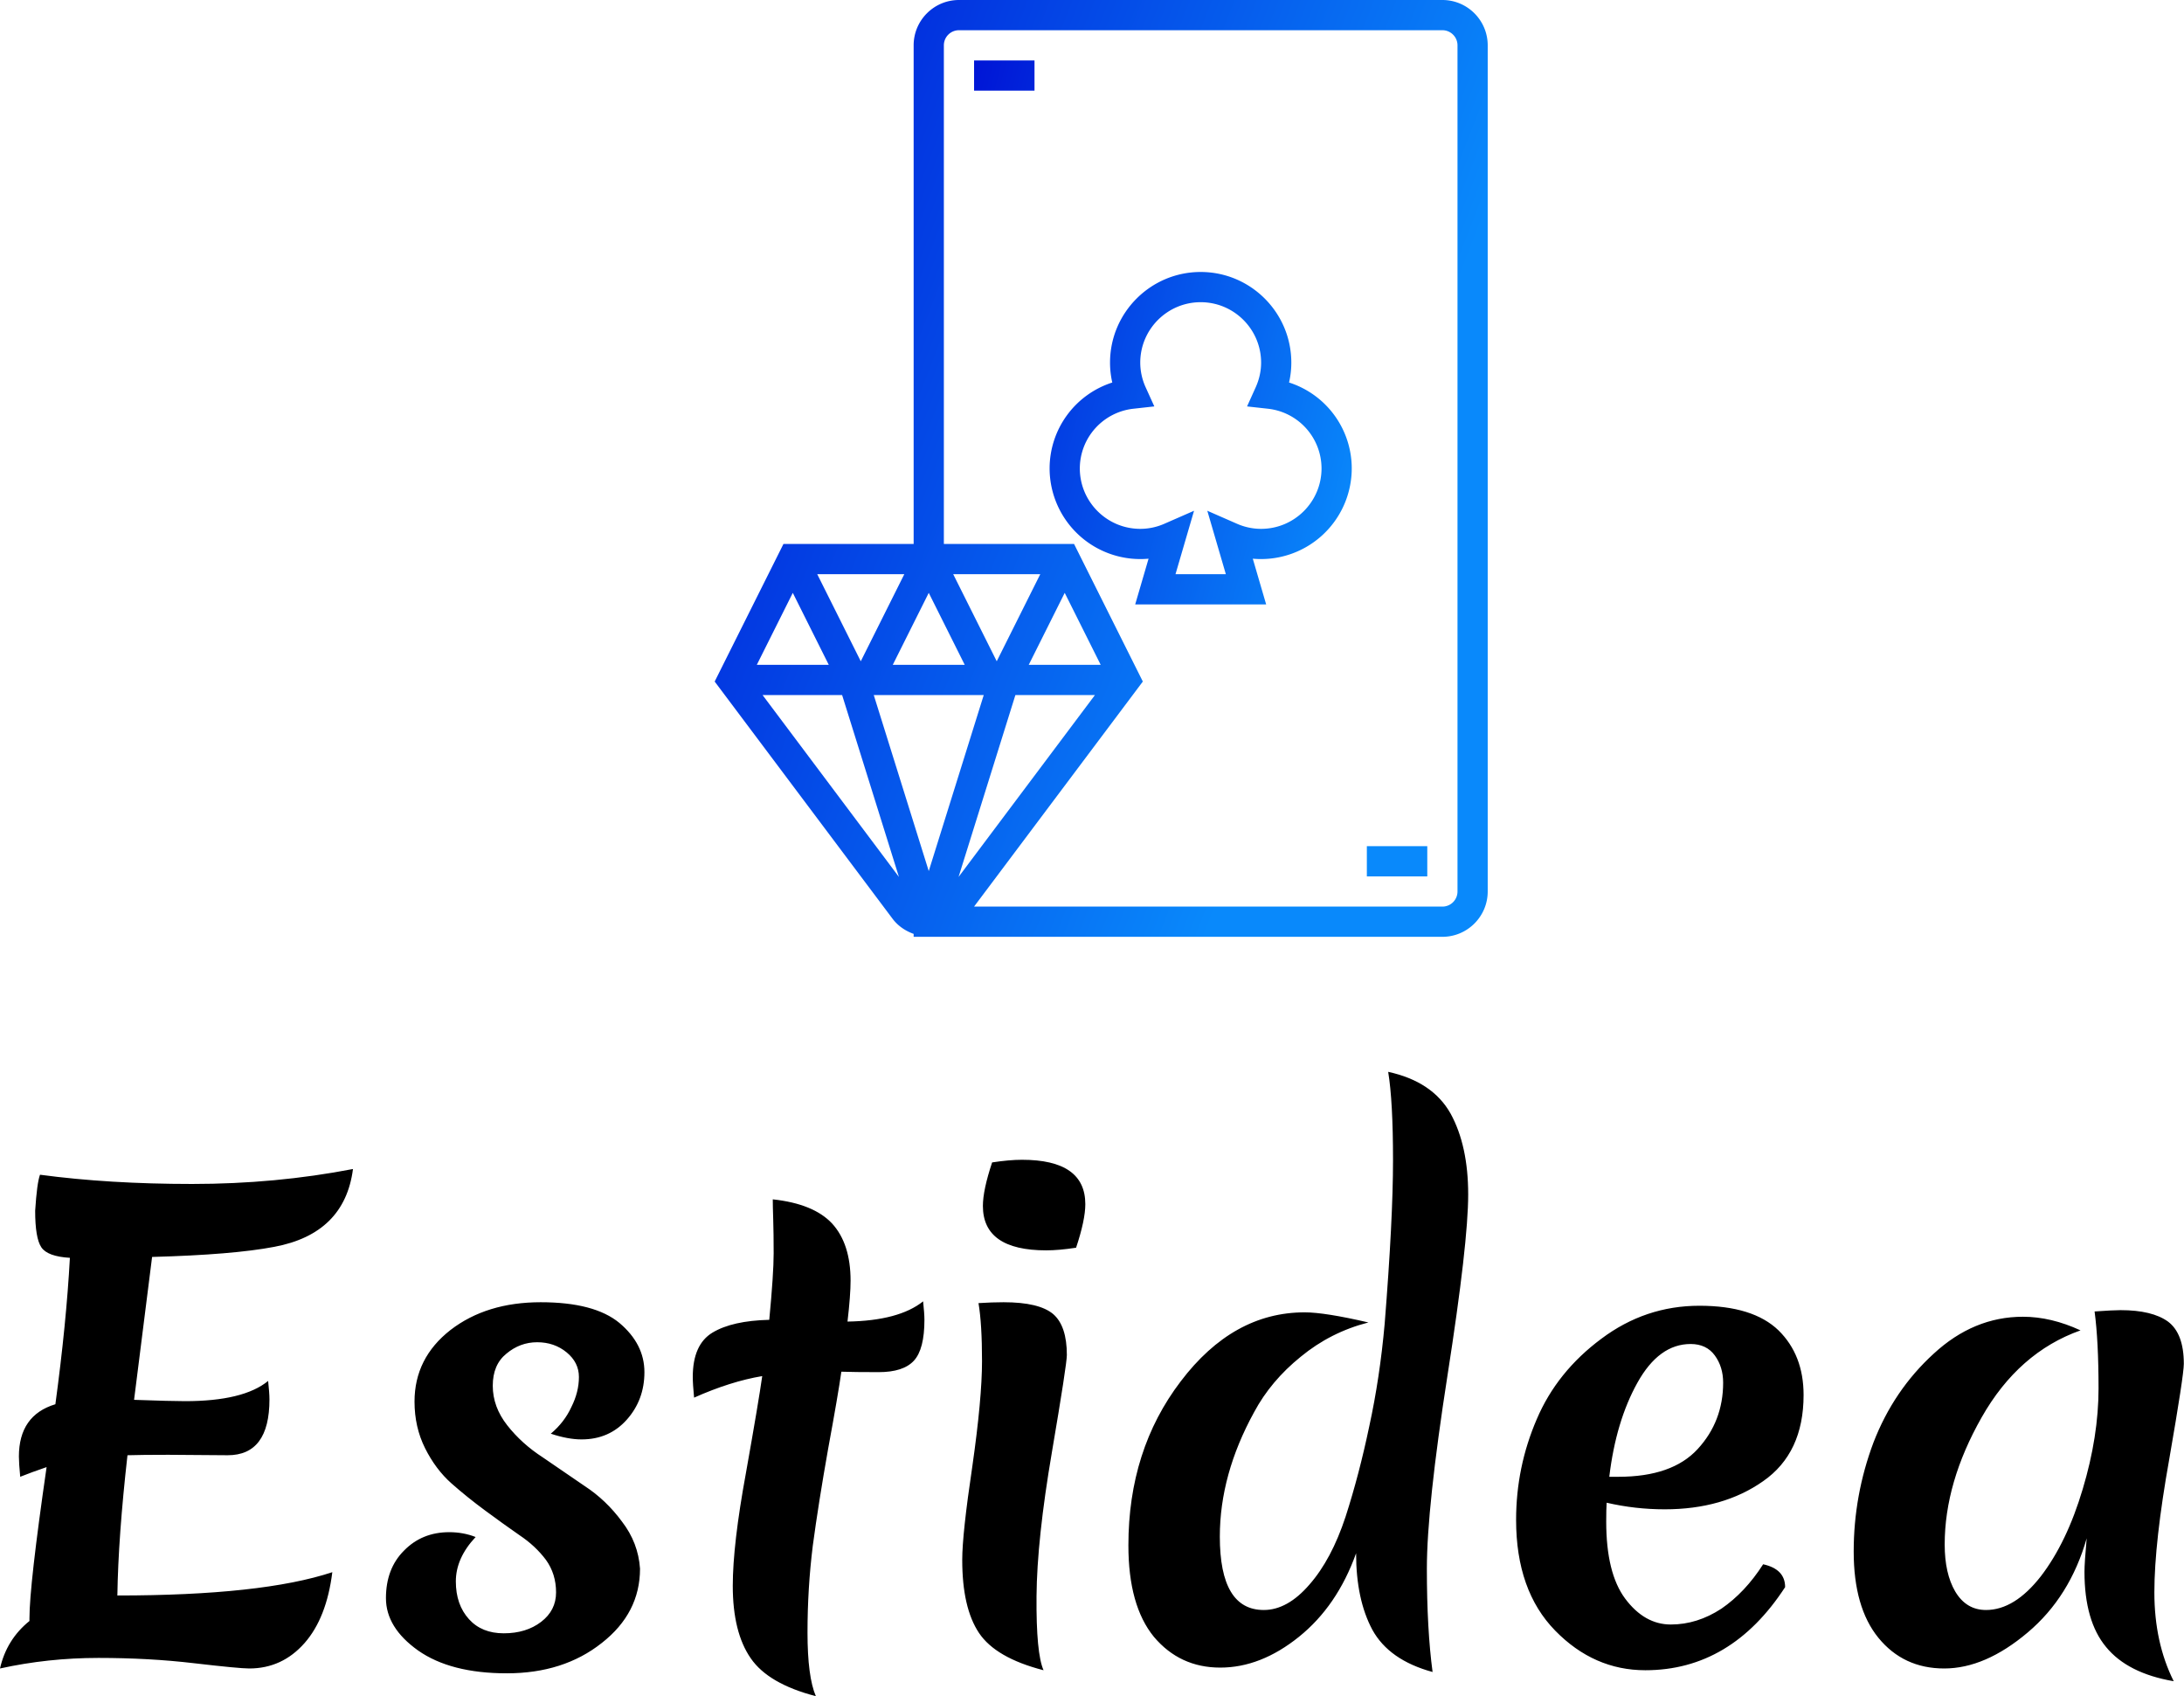 <svg data-v-423bf9ae="" xmlns="http://www.w3.org/2000/svg" viewBox="0 0 209.915 163" class="iconAbove"><!----><!----><!----><g data-v-423bf9ae="" id="2732db4c-d18b-4441-8375-581410c4f243" fill="#000000" transform="matrix(4.225,0,0,4.225,-2.493,94.423)"><path d="M5.77 10.75L5.77 10.75L4.42 10.74Q3.81 10.74 3.49 10.75L3.49 10.75Q3.28 12.61 3.26 13.94L3.26 13.94Q6.55 13.94 8.15 13.41L8.15 13.41Q8.02 14.45 7.52 15.02Q7.01 15.60 6.26 15.60L6.26 15.60Q6.03 15.60 5.00 15.48Q3.98 15.36 2.83 15.36Q1.68 15.36 0.59 15.60L0.59 15.60Q0.74 14.94 1.26 14.52L1.26 14.52L1.26 14.46Q1.26 13.71 1.65 11.02L1.65 11.02Q1.30 11.14 1.05 11.24L1.05 11.24Q1.02 10.93 1.02 10.78L1.02 10.78Q1.02 9.84 1.85 9.59L1.85 9.59Q2.10 7.74 2.18 6.26L2.18 6.26Q1.67 6.23 1.53 6.02Q1.39 5.81 1.39 5.19L1.39 5.19Q1.43 4.56 1.50 4.37L1.50 4.37Q3.07 4.58 4.96 4.58Q6.86 4.58 8.62 4.24L8.62 4.24Q8.43 5.71 6.83 6.01L6.83 6.01Q5.89 6.19 4.05 6.24L4.05 6.24Q4.03 6.40 3.64 9.49L3.64 9.49Q4.48 9.52 4.80 9.52L4.80 9.52Q6.13 9.52 6.69 9.06L6.69 9.06Q6.72 9.34 6.72 9.48L6.72 9.48Q6.72 10.75 5.77 10.75ZM12.81 8.18Q12.42 8.18 12.11 8.44Q11.80 8.69 11.80 9.17Q11.80 9.65 12.13 10.07Q12.46 10.49 12.94 10.80Q13.41 11.12 13.89 11.45Q14.38 11.77 14.74 12.26Q15.11 12.74 15.15 13.33L15.15 13.33Q15.15 14.34 14.28 15.02Q13.41 15.71 12.12 15.71Q10.84 15.71 10.10 15.19Q9.37 14.67 9.37 14Q9.37 13.33 9.78 12.92Q10.19 12.50 10.81 12.50L10.81 12.50Q11.13 12.50 11.41 12.61L11.41 12.61Q10.96 13.09 10.96 13.62Q10.96 14.15 11.26 14.48Q11.55 14.80 12.05 14.80Q12.56 14.80 12.90 14.54Q13.24 14.28 13.24 13.87Q13.24 13.45 13.01 13.13Q12.77 12.81 12.41 12.57Q12.05 12.32 11.63 12.01Q11.21 11.70 10.86 11.39Q10.50 11.07 10.26 10.59Q10.02 10.11 10.02 9.53L10.02 9.53Q10.02 8.54 10.84 7.90Q11.66 7.27 12.89 7.27Q14.11 7.27 14.68 7.74Q15.25 8.22 15.25 8.86Q15.25 9.49 14.85 9.94Q14.45 10.39 13.82 10.39L13.82 10.39Q13.51 10.39 13.12 10.26L13.12 10.26Q13.43 10.00 13.59 9.65Q13.76 9.31 13.76 8.97Q13.76 8.64 13.48 8.41Q13.20 8.18 12.81 8.18ZM19.43 10.60Q19.21 11.84 19.08 12.81Q18.96 13.78 18.96 14.78Q18.96 15.79 19.15 16.23L19.15 16.23Q18.07 15.95 17.67 15.37Q17.26 14.78 17.26 13.72L17.26 13.72Q17.26 12.78 17.56 11.15Q17.85 9.52 17.93 8.95L17.93 8.95Q17.21 9.07 16.38 9.44L16.38 9.44Q16.35 9.13 16.35 8.97L16.35 8.97Q16.35 8.23 16.80 7.96Q17.25 7.69 18.09 7.67L18.09 7.67Q18.19 6.62 18.19 6.16Q18.19 5.70 18.18 5.39Q18.17 5.08 18.17 4.93L18.17 4.93Q19.10 5.03 19.52 5.48Q19.94 5.94 19.94 6.78L19.94 6.78Q19.94 7.11 19.87 7.71L19.87 7.71Q21.04 7.69 21.59 7.25L21.59 7.25Q21.62 7.53 21.62 7.67L21.62 7.67Q21.62 8.34 21.38 8.60Q21.14 8.86 20.58 8.86Q20.02 8.86 19.73 8.85L19.73 8.85Q19.66 9.35 19.43 10.60ZM22.48 13.13L22.48 13.13Q22.48 12.54 22.71 11.00Q22.93 9.46 22.93 8.61Q22.93 7.76 22.85 7.29L22.85 7.29Q23.16 7.27 23.42 7.27L23.42 7.27Q24.23 7.27 24.55 7.54Q24.86 7.81 24.86 8.47L24.86 8.47Q24.86 8.68 24.52 10.68Q24.18 12.67 24.17 13.96Q24.16 15.26 24.33 15.64L24.33 15.64Q23.24 15.36 22.86 14.79Q22.48 14.22 22.48 13.13ZM24.39 6.09L24.39 6.09Q22.95 6.09 22.95 5.08L22.95 5.08Q22.95 4.72 23.16 4.09L23.16 4.09Q23.55 4.03 23.84 4.03L23.84 4.03Q25.28 4.03 25.28 5.04L25.28 5.04Q25.28 5.40 25.07 6.03L25.07 6.03Q24.68 6.09 24.39 6.09ZM28.34 12.60L28.34 12.60Q28.34 14.27 29.34 14.27L29.34 14.27Q29.88 14.27 30.38 13.69Q30.88 13.12 31.20 12.15Q31.51 11.19 31.74 10.09Q31.98 8.99 32.09 7.76L32.09 7.76Q32.28 5.38 32.28 4.04Q32.28 2.70 32.17 2.03L32.17 2.03Q33.18 2.25 33.59 2.98Q33.99 3.71 33.99 4.82Q33.99 5.92 33.52 8.93Q33.05 11.94 33.05 13.33Q33.05 14.71 33.18 15.68L33.18 15.68Q32.19 15.41 31.81 14.72Q31.44 14.03 31.44 12.98L31.44 12.98Q31.01 14.18 30.14 14.88Q29.27 15.58 28.35 15.58Q27.43 15.58 26.84 14.88Q26.26 14.17 26.26 12.80L26.26 12.80Q26.26 10.63 27.45 9.07Q28.64 7.50 30.27 7.50L30.27 7.50Q30.73 7.50 31.72 7.73L31.72 7.73Q30.86 7.95 30.18 8.51Q29.50 9.06 29.12 9.77L29.12 9.77Q28.34 11.19 28.34 12.60ZM38.46 11.98L38.46 11.98Q37.79 11.98 37.14 11.83L37.14 11.83Q37.13 11.97 37.13 12.26L37.13 12.26Q37.13 13.43 37.56 14.01Q38.00 14.60 38.60 14.60Q39.20 14.60 39.75 14.24Q40.29 13.87 40.70 13.23L40.70 13.23Q41.20 13.34 41.20 13.75L41.20 13.75Q39.97 15.64 38.02 15.64L38.02 15.64Q36.85 15.64 35.97 14.74Q35.08 13.83 35.08 12.22L35.08 12.22Q35.08 11.02 35.55 9.93Q36.01 8.85 37.02 8.10Q38.02 7.35 39.25 7.35Q40.47 7.35 41.05 7.91Q41.62 8.47 41.62 9.38L41.62 9.38Q41.62 10.70 40.70 11.34Q39.79 11.98 38.46 11.98ZM39.05 8.22L39.05 8.22Q38.33 8.22 37.84 9.10Q37.35 9.98 37.20 11.24L37.20 11.24L37.41 11.24Q38.63 11.24 39.21 10.61Q39.79 9.98 39.79 9.10L39.79 9.10Q39.79 8.74 39.60 8.48Q39.41 8.22 39.05 8.22ZM44.83 12.78L44.83 12.78Q44.83 13.44 45.07 13.85Q45.32 14.27 45.77 14.27L45.77 14.27Q46.42 14.27 47.02 13.50Q47.61 12.73 47.97 11.52Q48.33 10.32 48.33 9.23Q48.33 8.15 48.24 7.48L48.24 7.48Q48.66 7.45 48.83 7.45L48.83 7.45Q49.55 7.45 49.91 7.71Q50.27 7.98 50.27 8.67L50.27 8.67Q50.27 8.93 49.94 10.83Q49.60 12.73 49.60 13.87Q49.60 15.01 50.04 15.89L50.04 15.89Q48.99 15.71 48.50 15.11Q48.01 14.52 48.01 13.40L48.01 13.40Q48.01 13.20 48.06 12.64L48.06 12.64Q47.68 13.97 46.72 14.78Q45.75 15.60 44.82 15.60Q43.89 15.60 43.32 14.90Q42.76 14.21 42.76 12.94Q42.76 11.66 43.21 10.46Q43.67 9.27 44.58 8.44Q45.49 7.60 46.61 7.60L46.61 7.60Q47.25 7.60 47.92 7.91L47.92 7.91Q46.51 8.41 45.67 9.89Q44.83 11.37 44.83 12.78Z"></path></g><defs data-v-423bf9ae=""><linearGradient data-v-423bf9ae="" gradientTransform="rotate(25)" id="bfea183e-6dd8-4e7e-8502-22b92224e6b9" x1="0%" y1="0%" x2="100%" y2="0%"><stop data-v-423bf9ae="" offset="0%" style="stop-color: rgb(0, 21, 214); stop-opacity: 1;"></stop><stop data-v-423bf9ae="" offset="100%" style="stop-color: rgb(9, 137, 251); stop-opacity: 1;"></stop></linearGradient></defs><g data-v-423bf9ae="" id="c9d7be0d-1b25-4281-b7d6-8b27f67fefe2" transform="matrix(1.452,0,0,1.452,60.227,-1.452)" stroke="none" fill="url(#bfea183e-6dd8-4e7e-8502-22b92224e6b9)"><path d="M54 1H22c-1.654 0-3 1.346-3 3v33h-8.618l-4.553 9.105L17.601 61.8c.355.475.851.81 1.399 1.006V63h35c1.654 0 3-1.346 3-3V4c0-1.654-1.346-3-3-3zM15.5 44.764L12.618 39h5.764L15.5 44.764zm4.5-4.528L22.382 45h-4.764L20 40.236zM13.382 45H8.618L11 40.236 13.382 45zm10.258 2L20 58.649 16.36 47h7.28zm2.095 0H31l-9.026 12.036L25.735 47zm.883-2L29 40.236 31.382 45h-4.764zm-2.118-.236L21.618 39h5.764L24.5 44.764zM9 47h5.265l3.761 12.036L9 47zm46 13a1 1 0 01-1 1H22.999l11.172-14.895L29.618 37H21V4c0-.551.448-1 1-1h32c.552 0 1 .449 1 1v56z"></path><path d="M23 5h4v2h-4zM49 57h4v2h-4zM43.85 26.315c.1-.432.15-.872.15-1.315 0-3.309-2.691-6-6-6s-6 2.691-6 6c0 .444.05.884.149 1.316A5.973 5.973 0 0028 32a6.006 6.006 0 006.55 5.975L33.666 41h8.668l-.884-3.025A6.006 6.006 0 0048 32a5.974 5.974 0 00-4.15-5.685zM42 36a3.951 3.951 0 01-1.599-.338l-1.962-.859L39.666 39h-3.332l1.227-4.197-1.962.859A3.951 3.951 0 0134 36c-2.206 0-4-1.794-4-4a3.982 3.982 0 013.562-3.951l1.37-.152-.57-1.255A3.965 3.965 0 0134 25c0-2.206 1.794-4 4-4s4 1.794 4 4c0 .557-.122 1.11-.363 1.643l-.567 1.255 1.368.151A3.982 3.982 0 0146 32c0 2.206-1.794 4-4 4z"></path></g><!----></svg>